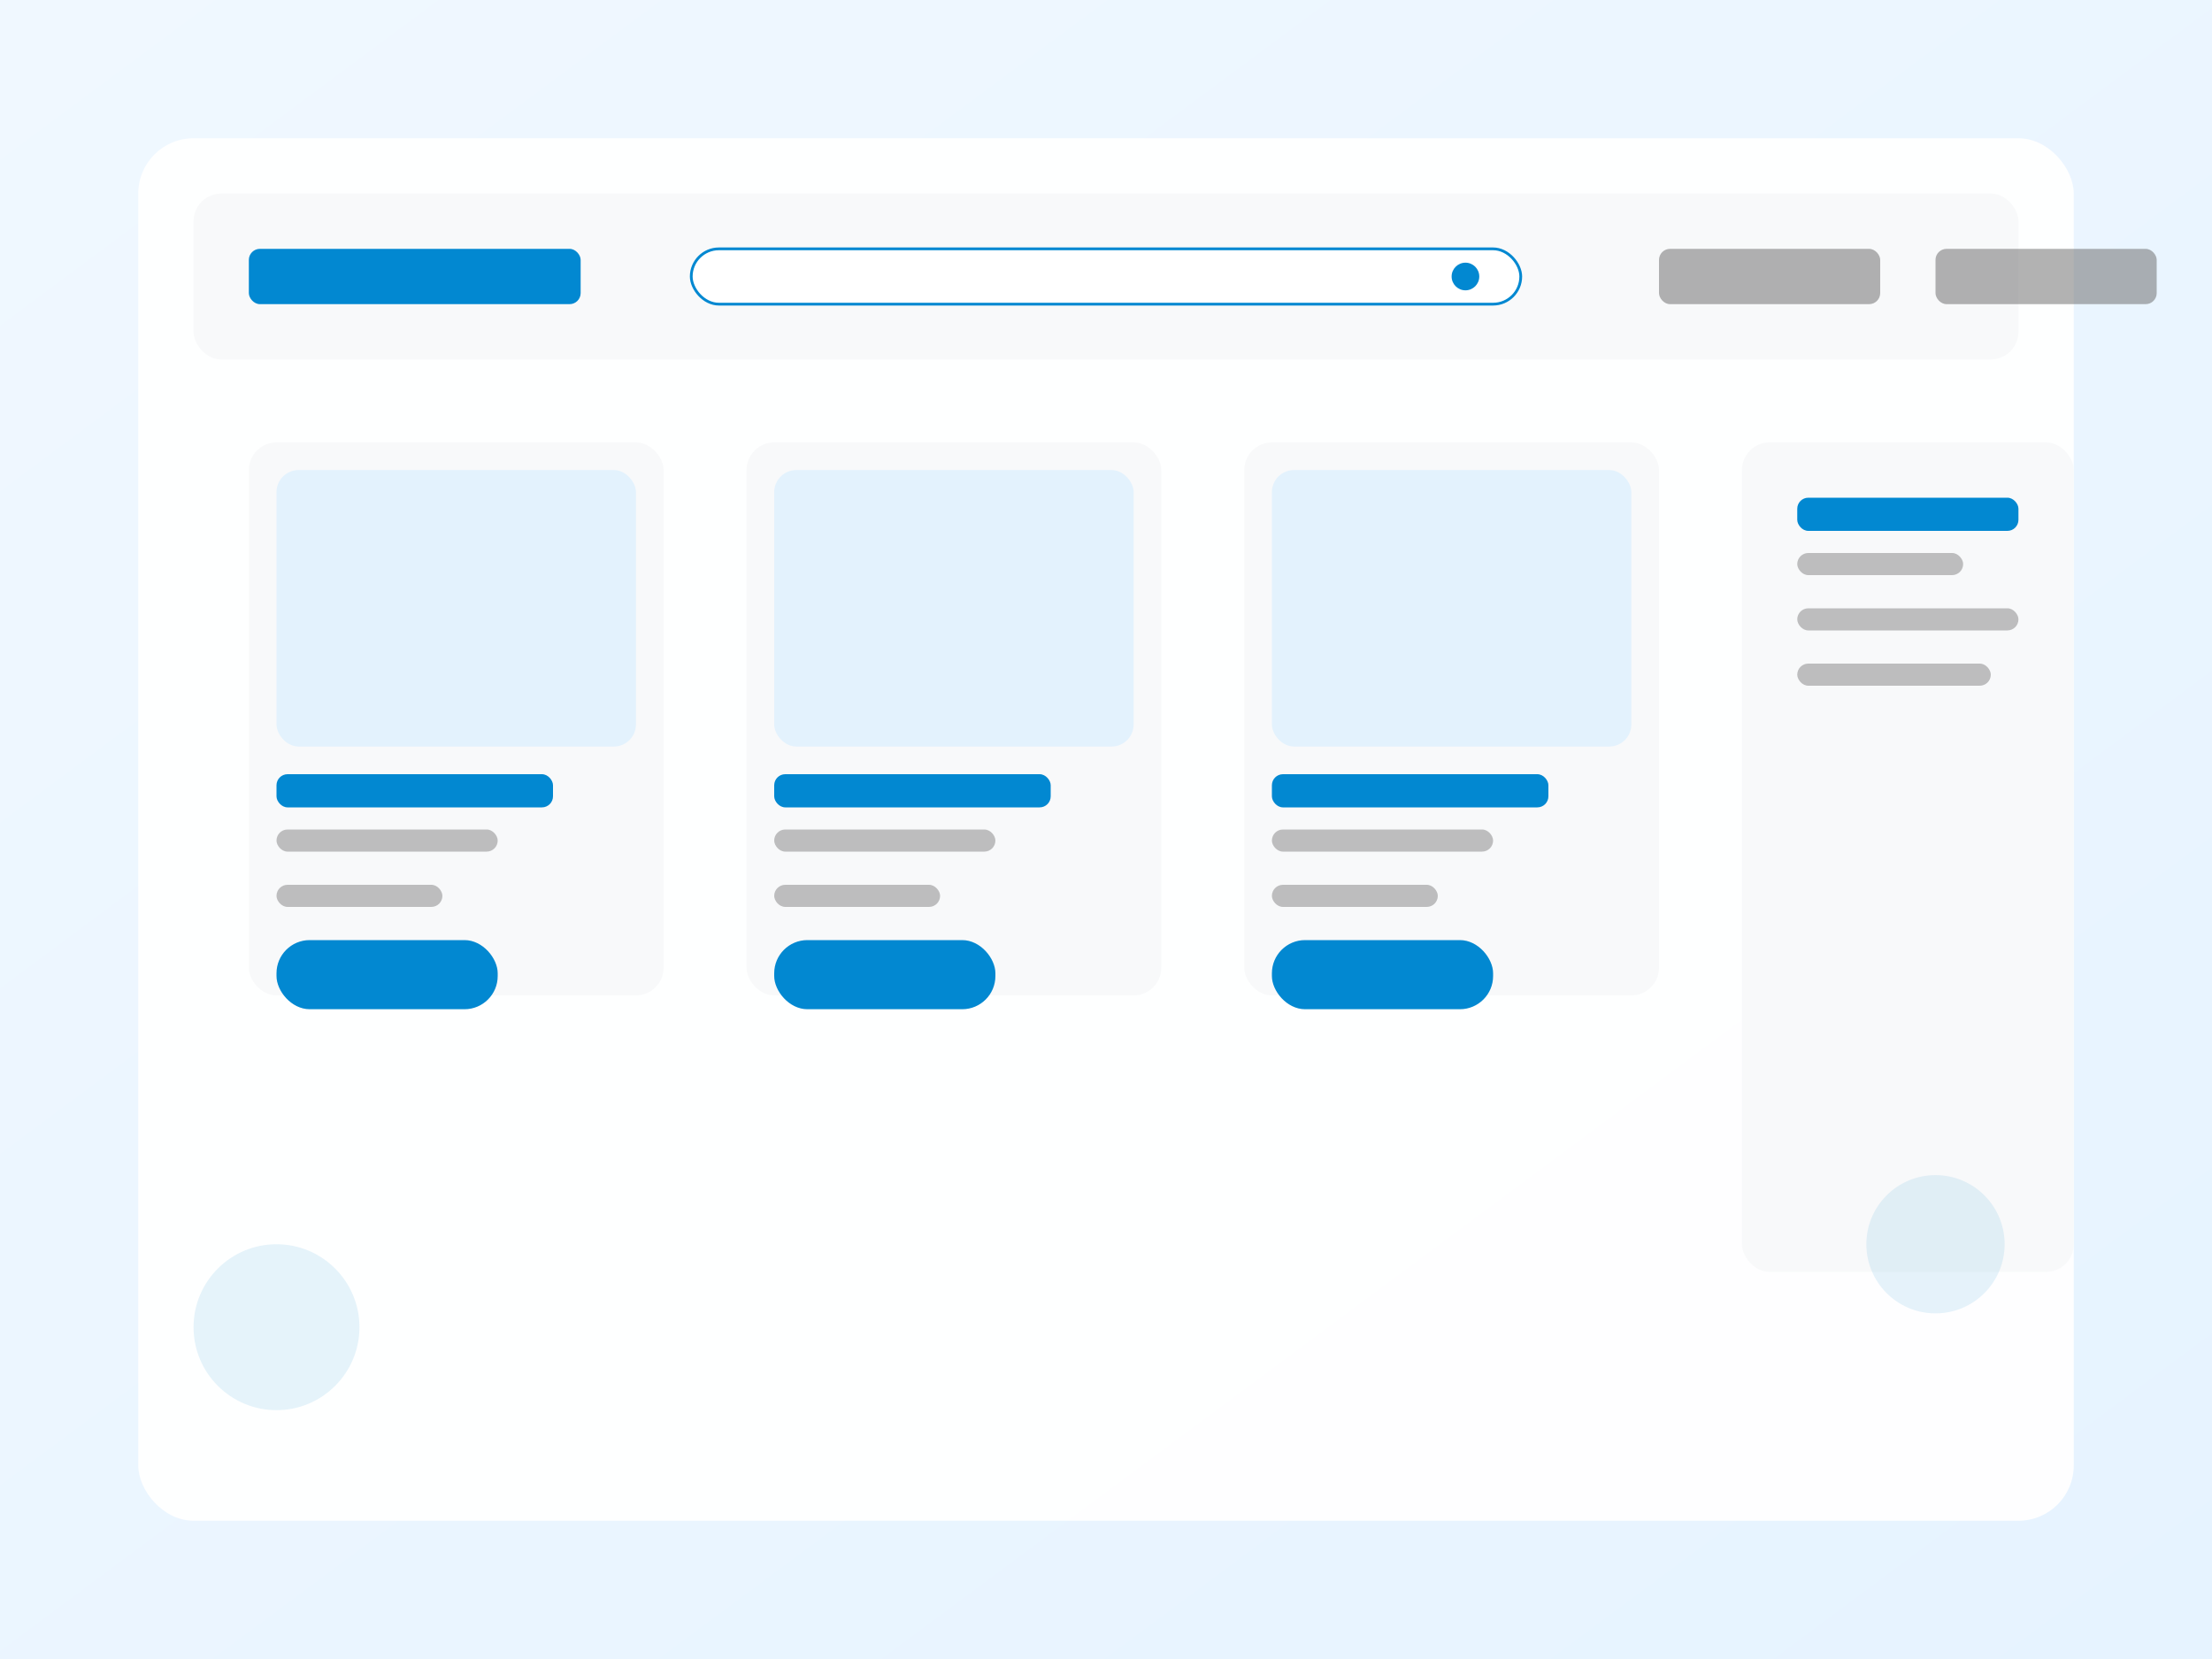 <svg width="800" height="600" viewBox="0 0 800 600" fill="none" xmlns="http://www.w3.org/2000/svg">
  <rect x="0" y="0" width="800" height="600" fill="#333333" stroke="none"/>
  <!-- Background -->
  <rect width="800" height="600" fill="url(#gradient2)"/>
  
  <!-- E-commerce Interface -->
  <rect x="50" y="50" width="700" height="500" rx="20" fill="white" fill-opacity="0.95"/>
  
  <!-- Header -->
  <rect x="70" y="70" width="660" height="60" rx="10" fill="#f8f9fa"/>
  <rect x="90" y="90" width="120" height="20" rx="4" fill="#0288d1"/>
  
  <!-- Search Bar -->
  <rect x="250" y="90" width="300" height="20" rx="10" fill="white" stroke="#0288d1" stroke-width="1"/>
  <circle cx="530" cy="100" r="5" fill="#0288d1"/>
  
  <!-- Navigation -->
  <rect x="600" y="90" width="80" height="20" rx="4" fill="#666" fill-opacity="0.5"/>
  <rect x="700" y="90" width="80" height="20" rx="4" fill="#666" fill-opacity="0.5"/>
  
  <!-- Product Grid -->
  <rect x="90" y="160" width="150" height="200" rx="10" fill="#f8f9fa"/>
  <rect x="100" y="170" width="130" height="100" rx="8" fill="#e3f2fd"/>
  <rect x="100" y="280" width="100" height="12" rx="4" fill="#0288d1"/>
  <rect x="100" y="300" width="80" height="8" rx="4" fill="#666" fill-opacity="0.4"/>
  <rect x="100" y="320" width="60" height="8" rx="4" fill="#666" fill-opacity="0.4"/>
  <rect x="100" y="340" width="80" height="25" rx="12" fill="#0288d1"/>
  
  <rect x="270" y="160" width="150" height="200" rx="10" fill="#f8f9fa"/>
  <rect x="280" y="170" width="130" height="100" rx="8" fill="#e3f2fd"/>
  <rect x="280" y="280" width="100" height="12" rx="4" fill="#0288d1"/>
  <rect x="280" y="300" width="80" height="8" rx="4" fill="#666" fill-opacity="0.4"/>
  <rect x="280" y="320" width="60" height="8" rx="4" fill="#666" fill-opacity="0.4"/>
  <rect x="280" y="340" width="80" height="25" rx="12" fill="#0288d1"/>
  
  <rect x="450" y="160" width="150" height="200" rx="10" fill="#f8f9fa"/>
  <rect x="460" y="170" width="130" height="100" rx="8" fill="#e3f2fd"/>
  <rect x="460" y="280" width="100" height="12" rx="4" fill="#0288d1"/>
  <rect x="460" y="300" width="80" height="8" rx="4" fill="#666" fill-opacity="0.4"/>
  <rect x="460" y="320" width="60" height="8" rx="4" fill="#666" fill-opacity="0.4"/>
  <rect x="460" y="340" width="80" height="25" rx="12" fill="#0288d1"/>
  
  <!-- Sidebar -->
  <rect x="630" y="160" width="120" height="300" rx="10" fill="#f8f9fa"/>
  <rect x="650" y="180" width="80" height="12" rx="4" fill="#0288d1"/>
  <rect x="650" y="200" width="60" height="8" rx="4" fill="#666" fill-opacity="0.4"/>
  <rect x="650" y="220" width="80" height="8" rx="4" fill="#666" fill-opacity="0.4"/>
  <rect x="650" y="240" width="70" height="8" rx="4" fill="#666" fill-opacity="0.4"/>
  
  <!-- Decorative Elements -->
  <circle cx="700" cy="450" r="25" fill="#0288d1" fill-opacity="0.1"/>
  <circle cx="100" cy="480" r="30" fill="#0288d1" fill-opacity="0.1"/>
  
  <defs>
    <linearGradient id="gradient2" x1="0%" y1="0%" x2="100%" y2="100%">
      <stop offset="0%" style="stop-color:#f0f8ff;stop-opacity:1" />
      <stop offset="100%" style="stop-color:#e6f3ff;stop-opacity:1" />
    </linearGradient>
  </defs>
</svg>